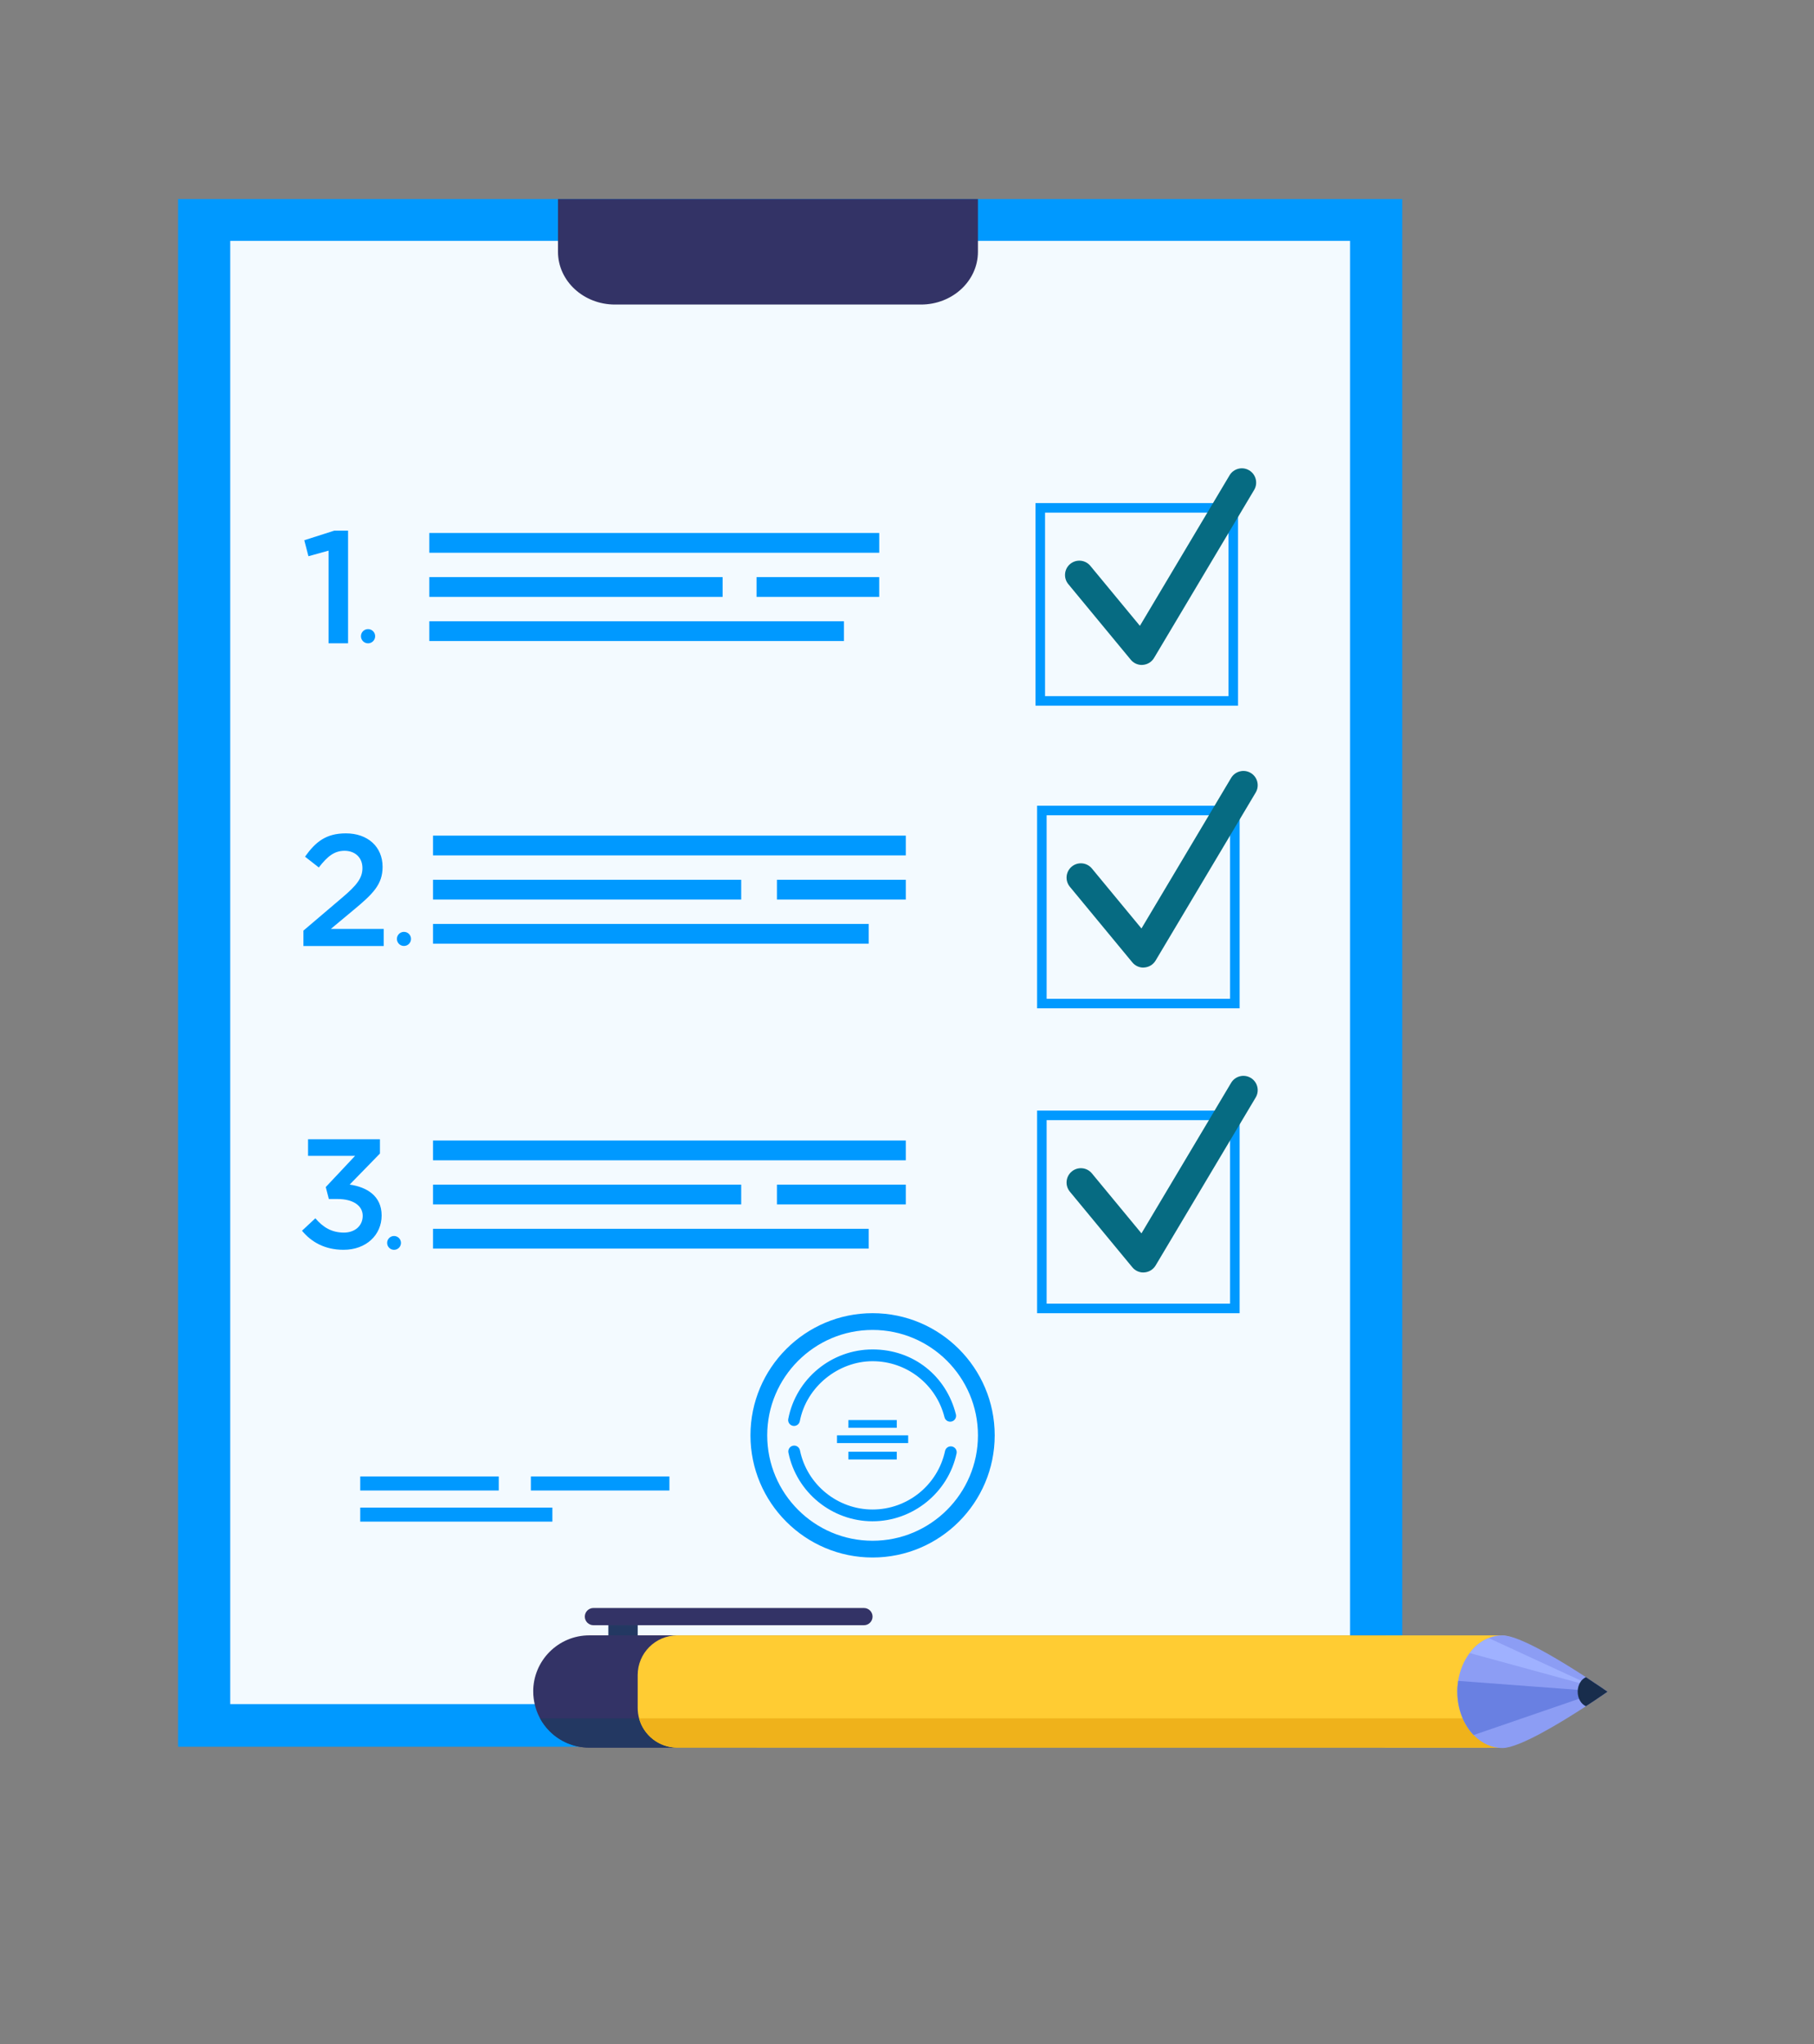 <?xml version="1.0" encoding="UTF-8"?><svg id="_лой_1" xmlns="http://www.w3.org/2000/svg" viewBox="0 0 666.22 750.44"><rect x="0" y="0" width="666.22" height="750.44" fill="#808080" stroke="none"/><defs><style>.cls-1{fill:#233862;}.cls-1,.cls-2,.cls-3,.cls-4,.cls-5,.cls-6,.cls-7,.cls-8,.cls-9,.cls-10,.cls-11{stroke-width:0px;}.cls-2{fill:#182d4c;}.cls-3{fill:#efb21b;}.cls-4{fill:#6980e2;}.cls-5{fill:#066b82;}.cls-6{fill:#09f;}.cls-7{fill:#8c9df4;}.cls-8{fill:#f3faff;}.cls-9{fill:#fc3;}.cls-10{fill:#336;}.cls-11{fill:#9fb1ff;}</style></defs><rect class="cls-6" x="65.41" y="73.09" width="449.58" height="568.2"/><rect class="cls-8" x="84.56" y="88.43" width="411.26" height="537.21"/><path class="cls-10" d="M204.93,73.09v19.36c0,10.69,9.37,19.36,20.92,19.36h112.39c11.56,0,20.92-8.67,20.92-19.36v-19.36h-154.24Z"/><rect class="cls-6" x="132.3" y="542.07" width="50.88" height="5.15"/><rect class="cls-6" x="194.97" y="542.07" width="50.88" height="5.15"/><rect class="cls-6" x="132.3" y="553.5" width="70.57" height="5.15"/><path class="cls-6" d="M454.69,259.08h-74.38v-74.38h74.38v74.38ZM383.81,255.58h67.37v-67.37h-67.37v67.37Z"/><path class="cls-5" d="M419.35,244.13c-1.56,0-3.05-.69-4.05-1.91l-22.95-27.77c-1.85-2.24-1.53-5.55.7-7.4,2.24-1.85,5.55-1.54,7.4.7l18.2,22.02,32.93-55.27c1.49-2.49,4.71-3.31,7.2-1.82,2.49,1.49,3.31,4.71,1.82,7.2l-36.75,61.67c-.87,1.47-2.41,2.42-4.11,2.55-.13.01-.27.02-.4.02Z"/><rect class="cls-6" x="157.67" y="195.68" width="165.24" height="7.26"/><rect class="cls-6" x="157.67" y="228.09" width="152.29" height="7.26"/><rect class="cls-6" x="277.86" y="211.88" width="45.04" height="7.26"/><rect class="cls-6" x="157.67" y="211.88" width="107.72" height="7.26"/><path class="cls-6" d="M120.67,202.16l-7.39,2.05-1.53-5.87,11.03-3.52h5.05v41.36h-7.16v-34.03Z"/><path class="cls-6" d="M132.56,233.58c0-1.44,1.17-2.61,2.61-2.61s2.61,1.17,2.61,2.61-1.17,2.61-2.61,2.61-2.61-1.17-2.61-2.61Z"/><path class="cls-6" d="M455.27,370.19h-74.38v-74.38h74.38v74.38ZM384.39,366.69h67.37v-67.37h-67.37v67.37Z"/><path class="cls-5" d="M419.92,355.24c-1.56,0-3.05-.69-4.05-1.91l-22.95-27.77c-1.85-2.24-1.53-5.55.7-7.4,2.24-1.85,5.55-1.53,7.4.7l18.2,22.02,32.93-55.27c1.49-2.49,4.71-3.31,7.2-1.83,2.49,1.49,3.31,4.71,1.82,7.2l-36.75,61.67c-.87,1.47-2.41,2.42-4.11,2.55-.13.01-.27.02-.4.02Z"/><path class="cls-6" d="M111.44,341.66l14.04-11.94c5.59-4.72,7.63-7.34,7.63-11.01,0-4.02-2.85-6.35-6.58-6.35s-6.29,2.04-9.44,6.12l-5.07-3.96c3.9-5.48,7.75-8.56,15.03-8.56,7.98,0,13.46,4.89,13.46,12.29,0,6.41-3.44,9.85-10.6,15.79l-8.39,6.99h19.4v6.29h-29.48v-5.65Z"/><path class="cls-6" d="M145.77,344.71c0-1.43,1.16-2.59,2.59-2.59s2.59,1.16,2.59,2.59-1.16,2.59-2.59,2.59-2.59-1.16-2.59-2.59Z"/><rect class="cls-6" x="159.03" y="306.79" width="173.64" height="7.26"/><rect class="cls-6" x="159.03" y="339.21" width="160.02" height="7.26"/><rect class="cls-6" x="285.34" y="323" width="47.33" height="7.26"/><rect class="cls-6" x="159.03" y="323" width="113.19" height="7.26"/><path class="cls-6" d="M455.27,482.13h-74.38v-74.38h74.38v74.38ZM384.39,478.62h67.37v-67.37h-67.37v67.37Z"/><path class="cls-5" d="M419.92,467.18c-1.56,0-3.05-.69-4.05-1.91l-22.95-27.77c-1.85-2.24-1.53-5.55.7-7.4,2.24-1.85,5.55-1.54,7.4.7l18.2,22.02,32.93-55.27c1.49-2.49,4.71-3.31,7.2-1.82,2.49,1.49,3.31,4.71,1.82,7.2l-36.75,61.67c-.87,1.47-2.41,2.42-4.11,2.55-.13.01-.27.02-.4.02Z"/><rect class="cls-6" x="159.03" y="418.73" width="173.64" height="7.26"/><rect class="cls-6" x="159.03" y="451.14" width="160.02" height="7.26"/><rect class="cls-6" x="285.34" y="434.93" width="47.33" height="7.26"/><rect class="cls-6" x="159.03" y="434.93" width="113.19" height="7.26"/><path class="cls-6" d="M110.92,451.84l4.9-4.56c2.85,3.36,6.04,5.25,10.49,5.25,3.93,0,6.9-2.39,6.9-6.16s-3.59-6.16-9.18-6.16h-3.25l-1.14-4.39,10.77-11.46h-17.27v-6.1h26.4v5.25l-11.12,11.4c6.33.91,11.74,4.16,11.74,11.34s-5.7,12.6-13.97,12.6c-6.96,0-11.92-2.91-15.28-7.01Z"/><path class="cls-6" d="M142.18,456.32c0-1.4,1.14-2.54,2.54-2.54s2.54,1.14,2.54,2.54-1.14,2.54-2.54,2.54-2.54-1.14-2.54-2.54Z"/><path class="cls-6" d="M320.47,558.52c-14.92,0-27.92-10.59-30.91-25.19-.24-1.17.51-2.31,1.68-2.55,1.17-.24,2.31.51,2.55,1.68,2.58,12.6,13.8,21.74,26.67,21.74s23.95-9.03,26.62-21.48c.25-1.17,1.4-1.91,2.57-1.66,1.17.25,1.91,1.4,1.66,2.57-3.1,14.42-16.07,24.89-30.84,24.89Z"/><path class="cls-6" d="M291.62,523.52c-.14,0-.27-.01-.41-.04-1.17-.23-1.94-1.36-1.71-2.53,2.86-14.79,15.89-25.52,30.97-25.52s27.08,9.8,30.6,23.84c.29,1.16-.41,2.33-1.57,2.62-1.16.29-2.33-.41-2.62-1.57-3.04-12.11-13.9-20.57-26.41-20.57s-24.26,9.26-26.73,22.02c-.2,1.03-1.1,1.75-2.12,1.75Z"/><path class="cls-6" d="M320.47,571.82c-24.73,0-44.85-20.12-44.85-44.85s20.12-44.85,44.85-44.85,44.85,20.12,44.85,44.85-20.12,44.85-44.85,44.85ZM320.47,488.27c-21.34,0-38.7,17.36-38.7,38.7s17.36,38.7,38.7,38.7,38.7-17.36,38.7-38.7-17.36-38.7-38.7-38.7Z"/><rect class="cls-6" x="311.59" y="521.36" width="17.76" height="2.84"/><rect class="cls-6" x="311.59" y="532.99" width="17.76" height="2.84"/><rect class="cls-6" x="307.4" y="526.97" width="26.14" height="2.84"/><path class="cls-10" d="M195.84,621.02c0,.85.05,1.69.16,2.51.32,2.63,1.13,5.11,2.34,7.34.95,1.74,2.14,3.33,3.53,4.72,3.73,3.73,8.88,6.03,14.57,6.03h289.8c11.38,0,20.61-9.23,20.61-20.61,0-5.69-2.3-10.84-6.04-14.57-3.73-3.73-8.88-6.04-14.57-6.04H216.44c-11.38,0-20.61,9.23-20.61,20.61Z"/><path class="cls-10" d="M217.94,596.68h99.36c1.74,0,3.16-1.42,3.16-3.16h0c0-1.74-1.42-3.16-3.16-3.16h-99.36c-1.74,0-3.16,1.42-3.16,3.16h0c0,1.74,1.42,3.16,3.16,3.16Z"/><rect class="cls-1" x="223.43" y="596.68" width="10.77" height="3.73" transform="translate(457.63 1197.08) rotate(180)"/><path class="cls-1" d="M198.34,630.87c.95,1.74,2.14,3.33,3.53,4.72,3.73,3.73,8.88,6.03,14.57,6.03h61.39v-10.75h-79.49Z"/><path class="cls-9" d="M565.21,614.98v12.07c0,1.32-.18,2.61-.51,3.82-1.67,6.19-7.33,10.75-14.06,10.75H248.77c-6.73,0-12.38-4.55-14.06-10.75-.33-1.22-.51-2.5-.51-3.82v-12.07c0-8.05,6.52-14.57,14.57-14.57h301.88c8.05,0,14.57,6.52,14.57,14.57Z"/><path class="cls-3" d="M564.71,630.87c-1.67,6.19-7.33,10.75-14.06,10.75H248.77c-6.73,0-12.38-4.55-14.06-10.75h329.99Z"/><path class="cls-7" d="M535.23,621.09c0,6.4,2.33,12.12,5.99,15.91.08.08.16.17.25.25,2.84,2.82,6.43,4.52,10.34,4.52,6.11,0,21.26-9.22,30.65-15.34,4.68-3.05,7.93-5.34,7.93-5.34,0,0-3.25-2.28-7.93-5.34-9.39-6.13-24.53-15.35-30.65-15.35-1.77,0-3.47.35-5.07.98-2.7,1.08-5.1,3-6.99,5.51-2.09,2.76-3.57,6.23-4.2,10.08,0,.04-.02.09-.02.13-.2,1.28-.31,2.61-.31,3.97Z"/><path class="cls-4" d="M535.23,621.09c0,6.4,2.33,12.12,5.99,15.91l46.46-15.98-52.15-3.9c-.2,1.28-.31,2.61-.31,3.97Z"/><path class="cls-11" d="M539.75,606.9l46.35,12.66-39.36-18.17c-2.7,1.08-5.1,3-6.99,5.51Z"/><path class="cls-2" d="M579.43,621.09c0,2.46,1.26,4.56,3.03,5.34,4.68-3.05,7.93-5.34,7.93-5.34,0,0-3.25-2.28-7.93-5.34-1.76.77-3.03,2.87-3.03,5.34Z"/></svg>